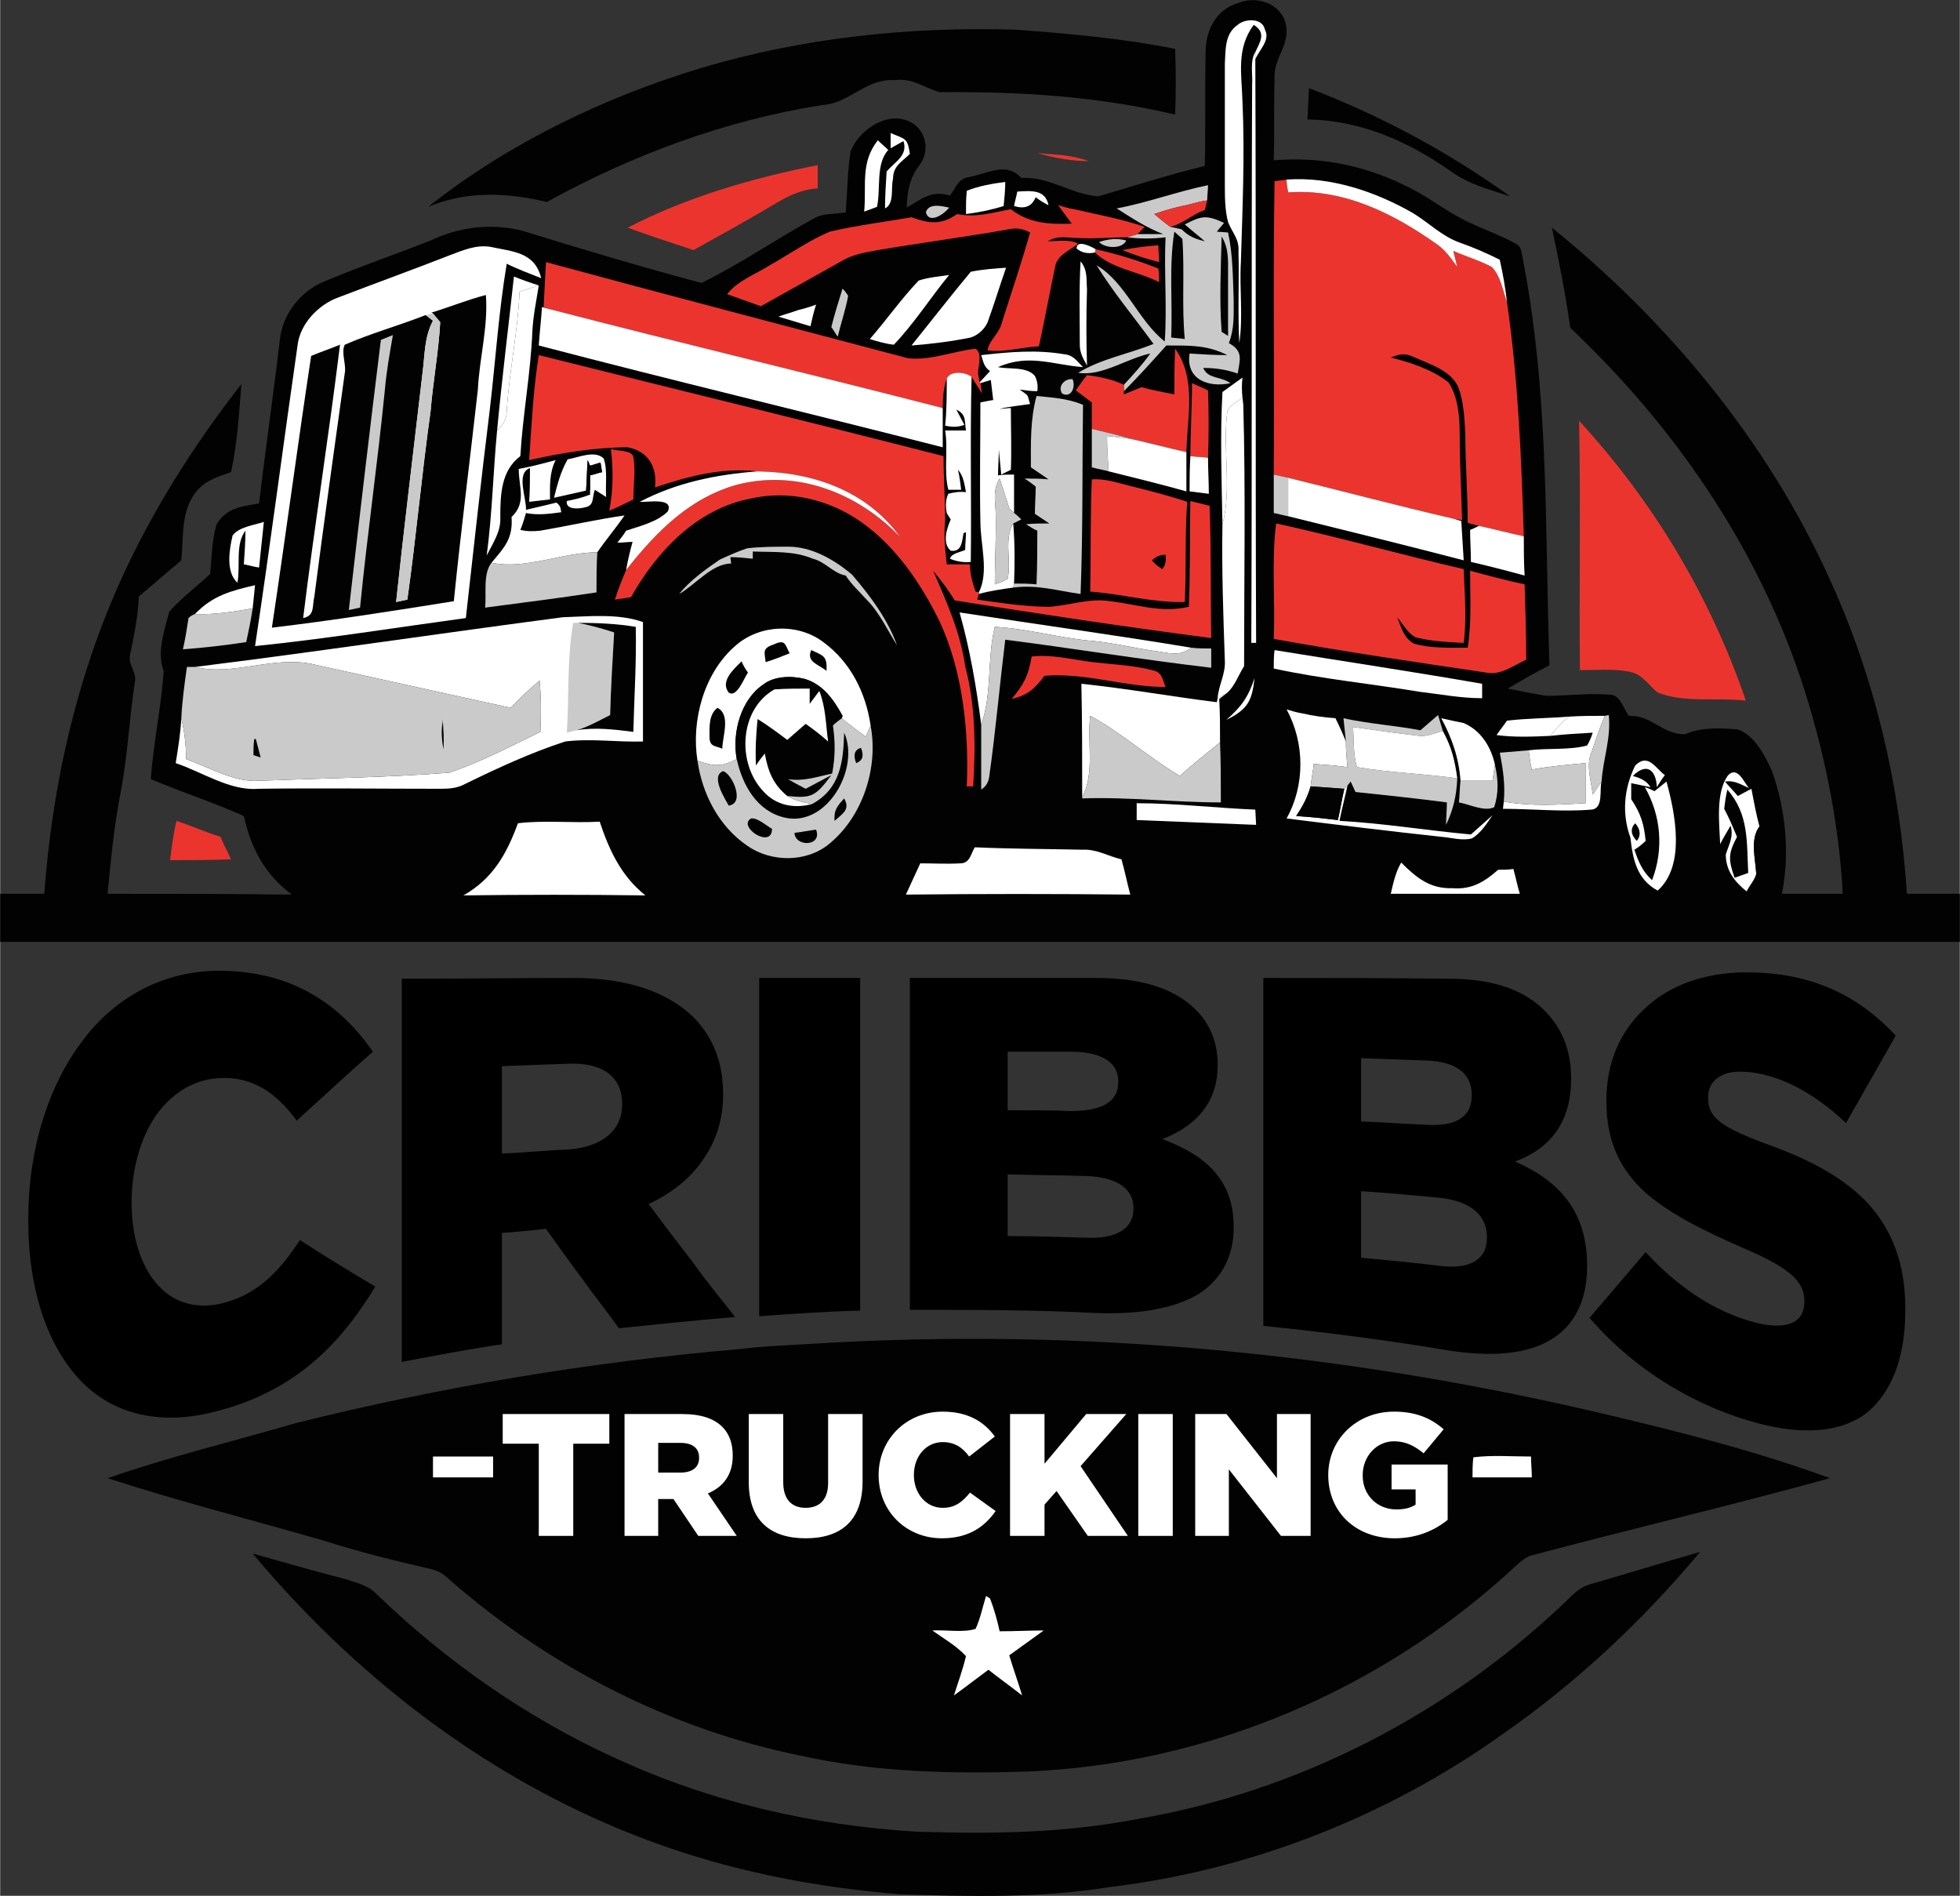 <?xml version="1.0" encoding="UTF-8"?>
<!-- Creator: CorelDRAW X7 -->
<svg xmlns="http://www.w3.org/2000/svg" xmlns:xlink="http://www.w3.org/1999/xlink" xml:space="preserve" width="2.371in" height="2.293in" version="1.1" style="shape-rendering:geometricPrecision; text-rendering:geometricPrecision; image-rendering:optimizeQuality; fill-rule:evenodd; clip-rule:evenodd" viewBox="0 0 2445 2365">
 <rect x="0" y="0" width="2445" height="2365" fill="#333333" stroke="none"/>
 <defs>
  <style type="text/css">
   <![CDATA[
    .fil4 {fill:black;fill-rule:nonzero}
    .fil0 {fill:#020202;fill-rule:nonzero}
    .fil3 {fill:#CACACA;fill-rule:nonzero}
    .fil2 {fill:#EC342F;fill-rule:nonzero}
    .fil1 {fill:white;fill-rule:nonzero}
    .fil5 {fill:white;fill-rule:nonzero}
   ]]>
  </style>
 </defs>
 <g id="Layer_x0020_1">
  <path class="fil0" d="M1544 4c23,-10 54,0 60,26 6,27 -16,42 -14,69 -1,34 0,68 -1,101 60,-5 117,7 171,35 26,13 47,31 74,43 19,9 39,16 57,26 4,2 6,5 7,10 35,174 29,340 35,516 -18,9 -35,19 -52,29 16,3 33,7 49,9 26,0 55,-4 82,-1 10,3 14,18 20,26 29,-1 41,23 70,23 21,-9 44,-8 66,-6 21,7 35,34 43,53 17,48 22,102 12,152 25,0 51,0 76,0 -5,-91 -24,-183 -53,-270 -57,-168 -159,-315 -287,-436 -6,-42 -14,-83 -23,-125 145,117 269,267 346,437 57,124 88,258 97,394 22,0 44,0 66,0 0,20 0,40 0,60 -815,0 -1630,0 -2445,0 0,-20 0,-40 0,-60 18,0 36,0 55,0 10,-134 39,-265 94,-388 40,-89 92,-171 152,-248 -3,37 -5,73 -13,110 -17,6 -32,10 -44,25 -19,25 -15,56 -18,85 -18,15 -35,30 -53,45 -1,25 -6,49 -11,73 -3,12 9,22 6,34 -7,46 -9,93 -18,139 -8,41 -12,83 -16,125 76,0 153,0 230,1 -34,-25 -51,-58 -60,-98 -38,-17 -78,-30 -116,-46 3,-45 13,-90 16,-135 -9,-23 1,-51 7,-74 15,-17 34,-31 51,-47 2,-20 2,-42 8,-62 13,-21 31,-22 53,-26 8,-68 18,-136 26,-205 4,-33 27,-61 58,-73 43,-18 87,-33 130,-50 36,-17 76,-22 115,-12 74,23 148,45 223,65 49,-24 95,-56 143,-82 11,-5 25,-4 37,-6 2,-25 2,-51 6,-76 10,-26 44,-50 72,-38 22,9 28,37 14,55 -13,17 -15,33 -16,53 19,-11 31,-22 54,-15 7,-9 10,-21 23,-23 24,-4 47,-20 66,1 35,-2 61,20 96,23 44,-13 88,-27 133,-38 1,-48 0,-95 1,-142 0,-27 13,-53 40,-61z"></path>
  <path class="fil1" d="M1578 37c7,13 -7,25 -12,37l0 -9c6,-13 14,-24 -2,-34 -22,30 -15,61 -14,96 3,67 0,133 -2,200 -2,33 3,68 -2,101 -2,-38 0,-77 -1,-115 1,-15 -8,-23 -13,-36 -4,-15 -4,-32 -4,-47 0,-50 0,-101 0,-151 1,-18 0,-37 16,-48 9,-8 31,-9 34,6z"></path>
  <path class="fil0" d="M1267 37c67,5 134,11 199,24 1,27 1,54 0,82 -96,-23 -196,-29 -294,-28 -20,-6 -34,-18 -56,-15 -37,-2 -56,29 -90,31 -121,19 -237,62 -344,121 -50,-12 -100,-14 -148,6 100,-79 218,-136 340,-173 127,-38 261,-52 393,-48z"></path>
  <path class="fil1" d="M1566 65l0 9c1,243 0,485 1,728l-6 0c1,-232 0,-464 1,-696 1,-13 -3,-30 4,-41z"></path>
  <path class="fil0" d="M1633 110c89,34 173,79 251,135 -27,-9 -52,-15 -75,-32 -53,-37 -112,-63 -178,-64 1,-13 1,-26 2,-39z"></path>
  <path class="fil1" d="M1111 166c19,8 21,6 24,26 -10,10 -21,15 -21,31 -3,12 2,31 -10,37 0,-15 1,-30 2,-46 10,-12 27,-20 21,-38l-16 9c0,-6 0,-12 0,-19z"></path>
  <path class="fil1" d="M1095 175c4,4 9,8 13,12 -16,18 -9,48 -14,71l-16 6c3,-33 -5,-61 17,-89z"></path>
  <path class="fil2" d="M1294 191c22,2 43,2 64,10 -21,0 -43,-4 -64,-10z"></path>
  <path class="fil2" d="M1020 206c0,10 0,19 0,29 -30,2 -50,18 -75,32 -26,15 -53,30 -80,45 -27,-9 -55,-18 -82,-28 73,-38 156,-62 237,-78z"></path>
  <path class="fil2" d="M1590 226l15 -2c0,5 1,11 2,16 69,-5 131,26 186,65 10,7 17,17 25,28l-5 -20c16,7 33,12 48,20 11,11 14,30 19,44 14,96 18,195 21,292 -19,-4 -37,-9 -56,-13 -4,-1 -9,-2 -14,-4 0,-37 -3,-74 -3,-111 -1,-19 -2,-39 -8,-56 -8,-23 -38,-31 -57,-40 -11,-5 -18,-3 -28,1 24,6 52,15 72,31 12,18 14,43 14,64 0,36 2,72 3,108l-11 -2c-69,-16 -137,-34 -206,-51l-18 -4c1,-122 -1,-244 1,-366z"></path>
  <path class="fil1" d="M1605 224c55,-4 111,15 158,42 21,13 36,29 59,37 17,6 33,13 49,21 4,18 7,35 9,53 -5,-14 -8,-33 -19,-44 -15,-8 -32,-13 -48,-20l5 20c-8,-11 -15,-21 -25,-28 -55,-39 -117,-70 -186,-65 -1,-5 -2,-11 -2,-16z"></path>
  <path class="fil1" d="M1254 227c0,10 -1,20 -2,30 -16,5 -31,8 -47,10 0,-10 0,-19 1,-29 15,-6 32,-9 48,-11z"></path>
  <path class="fil3" d="M1507 231c0,6 -1,13 -1,19 -7,1 -15,3 -22,5 -15,3 -30,7 -44,12 6,5 13,11 20,16 5,1 9,2 14,3 9,9 17,12 29,15 -8,-7 -17,-14 -25,-21 21,-11 27,-12 49,-2 -3,4 -6,7 -9,11l14 1c6,27 6,57 7,84 0,19 1,36 -6,54 18,10 14,20 11,38 -14,-5 -28,-7 -43,-7 6,14 21,10 34,19 -28,6 -56,-5 -51,-37 15,1 31,2 47,2 -25,-13 -49,-12 -76,-12 -18,20 -35,39 -53,57l0 -8c12,-13 23,-25 33,-39 -29,6 -61,29 -90,24 30,-18 62,-23 94,-36 -24,-33 -50,-64 -71,-98 36,21 52,69 85,95 3,-44 -1,-87 1,-130 -16,2 -32,2 -48,0l13 -4c11,0 21,0 32,0 -21,-8 -39,-20 -58,-32 38,-7 75,-21 114,-29z"></path>
  <path class="fil1" d="M1269 239c17,-1 35,-3 39,17 -6,-3 -11,-6 -16,-10 -5,12 -14,15 -27,11 1,-6 3,-12 4,-18z"></path>
  <path class="fil2" d="M1484 255c7,-2 15,-4 22,-5l-3 12c-15,5 -27,17 -43,21 -7,-5 -14,-11 -20,-16 14,-5 29,-9 44,-12z"></path>
  <path class="fil3" d="M1184 259c-6,8 -25,21 -29,6 3,-12 20,-8 29,-6z"></path>
  <path class="fil2" d="M1320 256c7,2 13,4 20,5 30,7 59,12 88,22l-9 9 -13 4c-20,0 -39,2 -59,1 -15,0 -27,-4 -40,4 12,0 27,-3 38,3 -11,9 -27,14 -29,30 -7,33 -13,66 -20,98 -21,1 -44,8 -64,5 1,-11 14,-21 17,-32 12,-38 25,-76 36,-115 -12,-6 -18,-6 -32,-3 -52,9 -105,16 -158,25 -16,3 -30,5 -44,13 -34,19 -68,38 -102,57 -14,-5 -28,-10 -42,-15 13,-17 36,-25 53,-36 25,-14 49,-31 75,-42 34,-8 68,-12 102,-18 22,8 37,10 57,-4 24,5 44,-2 67,-6 23,18 49,19 76,18 -6,-8 -11,-15 -17,-23z"></path>
  <path class="fil3" d="M1371 302c11,-4 23,-5 34,-2 -5,11 -26,10 -34,2z"></path>
  <path class="fil0" d="M1465 289l10 9c3,42 -1,83 3,125 -5,-1 -11,-1 -17,-2 2,-43 -3,-89 4,-132z"></path>
  <path class="fil1" d="M612 308c27,6 55,6 63,39 -15,-6 -29,-11 -43,-18 -10,60 -14,121 -21,181 -11,88 -20,173 -30,261 -88,12 -175,26 -263,35 19,-126 35,-250 53,-375 3,-27 26,-51 51,-60 47,-18 94,-35 140,-53 16,-6 32,-13 50,-10z"></path>
  <path class="fil1" d="M1367 311l-1 4c-10,2 -17,0 -23,-5 0,-12 19,-2 24,1z"></path>
  <path class="fil2" d="M1445 306c0,7 1,14 1,21 -16,-4 -31,-9 -46,-15 15,-3 30,-5 45,-6z"></path>
  <path class="fil0" d="M1524 295c9,15 8,29 8,46 0,26 0,52 0,78l-8 -5c-3,-39 -1,-80 0,-119z"></path>
  <path class="fil2" d="M1367 311c27,6 53,14 78,24 1,6 1,11 1,17 -25,-13 -60,-17 -80,-37l1 -4z"></path>
  <path class="fil2" d="M681 327c151,41 301,80 452,120 27,3 57,-9 84,-12 9,6 3,22 3,31l2 11 1 1 2 13c-4,-7 -9,-14 -13,-21 -8,-6 -26,-8 -31,2 -4,12 -5,24 -5,37 -163,-42 -327,-81 -489,-123l-9 -3c1,-19 2,-37 3,-56z"></path>
  <path class="fil1" d="M1348 326c9,11 7,22 8,35 -1,32 -1,63 0,95 -5,-9 -9,-16 -9,-26 0,-35 -1,-70 1,-104z"></path>
  <path class="fil1" d="M1255 334c-8,23 -15,46 -23,68 -4,9 -12,16 -21,19 -24,5 -49,8 -74,10 25,-31 49,-62 74,-92 15,-3 29,-4 44,-5z"></path>
  <path class="fil1" d="M641 345c10,4 21,8 31,11 -8,3 -16,5 -24,8 -2,50 -13,99 -16,149 0,9 -4,17 -12,24 6,-64 14,-128 21,-192z"></path>
  <path class="fil1" d="M1146 350c12,-4 25,-5 38,-7 -23,28 -44,61 -69,87 -10,-1 -20,-4 -30,-7 21,-24 39,-50 61,-73z"></path>
  <path class="fil1" d="M648 364c8,-3 16,-5 24,-8 -3,19 -7,38 -8,57 -2,52 -12,104 -15,156 -24,18 -25,48 -25,76 1,18 -9,32 -17,48 7,-52 8,-104 13,-156 8,-7 12,-15 12,-24 3,-50 14,-99 16,-149z"></path>
  <path class="fil3" d="M1051 360c3,3 5,6 7,9 -3,17 -9,34 -13,51 -3,-4 -5,-8 -8,-12 4,-16 9,-32 14,-48z"></path>
  <path class="fil0" d="M606 368c3,40 -8,78 -10,118 -10,89 -21,175 -30,264 -75,12 -151,24 -227,33 17,-113 32,-227 49,-339 12,-5 24,-9 36,-14 -14,114 -32,227 -46,341 15,-3 11,-15 14,-27 12,-93 25,-185 38,-279 2,-10 -5,-26 0,-35 32,-14 68,-24 101,-37l1 1c3,2 5,4 8,6 -11,21 -10,42 -13,65 -11,95 -23,192 -33,286l14 -3c11,-78 18,-157 29,-235 3,-37 10,-74 12,-111 -3,-4 -6,-7 -9,-11l-2 -1c23,-7 45,-16 68,-22z"></path>
  <path class="fil1" d="M995 387c8,-2 15,-4 23,-7 -3,9 -5,18 -7,27 -13,-4 -27,-8 -40,-12 8,-3 16,-5 24,-8z"></path>
  <path class="fil3" d="M532 393l7 -2 1 0c3,4 6,7 9,11 -2,37 -9,74 -12,111 -11,78 -18,157 -29,235l-14 3c10,-94 22,-191 33,-286 3,-23 2,-44 13,-65 -3,-2 -5,-4 -8,-6l0 -1z"></path>
  <path class="fil1" d="M676 383l11 3c162,42 326,81 489,123 0,16 0,33 0,49 -168,-43 -336,-83 -504,-127 1,-16 3,-32 4,-48z"></path>
  <path class="fil3" d="M475 424l15 -6c-4,23 -8,45 -10,68 -9,91 -22,181 -31,272 -5,1 -9,2 -14,3 13,-113 26,-224 40,-337z"></path>
  <path class="fil1" d="M1328 442c11,1 16,9 23,16 -38,-3 -68,-17 -106,0 15,3 36,-1 46,11 3,6 4,12 3,19 -7,0 -15,-1 -22,-2 13,9 9,6 13,18 -13,2 -25,3 -38,6 5,0 10,-1 14,-1 0,26 1,52 0,77l-12 6c-1,-10 -2,-20 -3,-31 0,11 -1,21 -1,32 6,-1 13,-1 20,-1 0,16 0,32 0,48l-6 -6c-4,-13 -8,-25 -12,-37 -8,13 -6,26 -5,40 1,31 -1,61 -1,92 6,-2 11,-4 16,-7 5,-21 -5,-50 7,-69 2,25 2,50 1,75l-1 5c-14,2 -29,4 -43,8l0 -2c13,-25 2,-60 2,-88 -1,-49 0,-99 0,-149 5,-1 10,-2 16,-3 -1,-8 -2,-17 -3,-25l-13 4 -1 -1 13 -14c-8,-6 -8,-11 -11,-20 36,-4 69,-7 104,-1z"></path>
  <path class="fil2" d="M1466 435c27,38 15,86 14,129 -22,-5 -45,-11 -67,-16 -17,-5 -34,-9 -51,-13 0,-11 0,-22 0,-33 -7,-5 -13,-10 -20,-15 5,-7 9,-13 14,-19 16,2 31,5 46,12l0 8 0 4c7,-3 15,-6 22,-9 14,4 27,6 41,9 0,-19 0,-38 1,-57z"></path>
  <path class="fil2" d="M672 443c168,42 337,83 505,126 0,27 2,54 2,81 -2,18 0,36 2,54 10,0 19,0 29,0 0,12 3,23 7,34l4 1 0 2 -2 7c29,4 60,9 90,9 27,-2 49,-11 76,-7 34,4 63,15 98,7 2,-44 1,-88 2,-132 8,2 16,4 24,6 2,55 1,110 2,165 -107,-14 -214,-30 -320,-47 -8,-13 -17,-25 -27,-37 17,39 34,77 40,119 13,49 13,100 10,150l-8 0c3,-68 -5,-144 -34,-206 -23,-47 -55,-94 -98,-124 -40,-28 -90,-40 -138,-29 -67,13 -117,66 -149,123 -7,1 -13,2 -20,3 4,-13 9,-25 14,-37 38,-48 80,-91 141,-107 75,-18 149,12 201,66 -42,-58 -109,-81 -178,-82 -45,-5 -86,6 -128,20 3,-25 -8,-45 -34,-50 -41,0 -83,7 -123,16 3,-44 5,-87 12,-131z"></path>
  <path class="fil1" d="M1212 470c-2,77 0,154 -1,231 -10,1 -19,-1 -26,-4 2,-7 13,-8 19,-11 0,-7 1,-15 1,-22l-3 1c-2,10 -2,24 -16,22 -11,-9 -5,-28 0,-39 -2,-3 -4,-6 -5,-8 -2,-10 -1,-18 2,-24 7,-2 15,-3 22,-2 -2,-10 -3,-20 -10,-28 2,8 3,17 4,25l-16 0c-6,-23 0,-50 -4,-74 9,0 18,0 26,0 -2,-11 1,-20 -12,-26l10 19c-8,3 -15,3 -24,1 2,-19 2,-39 2,-59 5,-10 23,-8 31,-2z"></path>
  <path class="fil3" d="M1338 473c4,9 -1,24 -13,18 -6,-9 3,-19 13,-18z"></path>
  <path class="fil1" d="M1550 471c-1,8 -1,17 0,25 -6,5 -17,10 -19,18 -6,46 6,96 -6,140 -1,-55 -3,-110 0,-165 8,-6 17,-12 25,-18z"></path>
  <path class="fil2" d="M1487 478c7,3 14,6 20,9 1,28 1,56 0,84 -7,-1 -15,-1 -22,-2 0,-30 2,-60 2,-91z"></path>
  <path class="fil3" d="M1293 494c20,2 39,3 58,11 -1,79 0,157 -3,236 -29,-4 -54,-12 -84,-8l1 -5c9,0 19,0 28,1 1,-23 1,-45 1,-67 -5,-2 -9,-5 -14,-8 10,-1 19,-1 29,-1 -6,-4 -12,-8 -18,-12 0,-12 1,-23 1,-34 -5,-4 -9,-7 -14,-10 10,0 20,0 30,1 -7,-5 -15,-10 -22,-15 0,-30 -1,-59 7,-89z"></path>
  <path class="fil1" d="M1550 496l1 9c3,108 1,218 1,326 -7,11 -12,26 -22,34l-11 6c1,-16 10,-30 9,-47 -2,-57 -4,-114 -3,-170 12,-44 0,-94 6,-140 2,-8 13,-13 19,-18z"></path>
  <path class="fil2" d="M1970 525c93,101 164,220 208,349 -36,-4 -77,3 -110,-10 -11,-9 -19,-23 -35,-26 -20,-4 -42,-2 -62,-2 -1,-104 1,-207 -1,-311z"></path>
  <path class="fil3" d="M1362 535c17,4 34,8 51,13 -11,-2 -21,-3 -32,-4 0,15 1,29 2,44 -7,-2 -14,-3 -21,-5 0,-16 0,-32 0,-48z"></path>
  <path class="fil1" d="M1381 544c11,1 21,2 32,4 22,5 45,11 67,16 0,16 0,33 0,49 -32,-9 -65,-17 -97,-25 -1,-15 -2,-29 -2,-44z"></path>
  <path class="fil2" d="M762 560c7,3 26,1 28,10 3,17 0,36 0,53 -10,5 -20,10 -30,14 5,-26 5,-51 2,-77z"></path>
  <path class="fil1" d="M753 572c5,14 2,33 3,48l-14 -9c-4,10 0,20 -13,22 -7,2 -24,3 -22,-8 10,-2 19,-4 29,-8l0 -6 0 -18c5,-1 10,-3 15,-4l-2 -12 -13 4 -3 -7c-1,13 -1,25 -2,38 -13,3 -27,6 -40,9 4,-16 8,-32 17,-48 13,-2 34,-12 45,-1z"></path>
  <path class="fil1" d="M1485 569c7,1 15,1 22,2 0,15 1,30 1,45 -8,-1 -16,-2 -24,-3 0,-14 0,-29 1,-44z"></path>
  <path class="fil1" d="M693 574c-8,16 -7,32 -7,49 -8,1 -17,2 -26,3 1,-14 1,-28 1,-42 -18,6 -4,38 -5,52 13,-3 26,-6 38,-9 5,4 5,6 6,12 -15,2 -29,4 -44,1 -2,7 -4,14 -7,21 8,2 16,2 25,1 35,-6 70,-14 105,-19 -11,16 -23,30 -34,46 -44,0 -89,22 -132,13 16,-19 27,-30 25,-57 19,-18 9,-37 9,-60 16,-3 31,-7 46,-11z"></path>
  <path class="fil0" d="M733 574l3 7 2 4c4,3 8,5 13,4 -5,1 -10,3 -15,4l0 18 -5 1c1,-13 1,-25 2,-38z"></path>
  <path class="fil0" d="M736 581l13 -4 2 12c-5,1 -9,-1 -13,-4l-2 -4z"></path>
  <path class="fil1" d="M945 588c69,1 136,24 178,82 -52,-54 -126,-84 -201,-66 -61,16 -103,59 -141,107 2,-12 5,-24 8,-35 -6,0 -12,1 -19,1 4,-5 8,-10 11,-15 18,-6 39,-11 52,-24 8,-18 -26,-11 -35,-12 46,-24 95,-34 147,-38z"></path>
  <path class="fil2" d="M1362 598c17,-1 31,4 47,8 24,6 48,12 72,20 -3,42 -1,84 -3,125 -40,1 -78,-10 -118,-13 1,-47 0,-94 2,-140z"></path>
  <path class="fil3" d="M1589 592l18 4c0,16 0,32 0,48 -6,-1 -12,-3 -18,-4 0,-16 0,-32 0,-48z"></path>
  <path class="fil1" d="M1607 596c69,17 137,35 206,51l10 3c1,16 2,32 3,49 -73,-19 -146,-37 -219,-55 0,-16 0,-32 0,-48z"></path>
  <path class="fil3" d="M1247 597c4,12 8,24 12,37l6 6c3,2 6,5 9,8l-10 5c-12,19 -2,48 -7,69 -5,3 -10,5 -16,7 0,-31 2,-61 1,-92 -1,-14 -3,-27 5,-40z"></path>
  <path class="fil1" d="M329 651c-2,19 -4,38 -6,57 -7,-1 -13,-3 -19,-4 1,-14 2,-28 2,-42 -13,17 -6,44 -10,65 -15,-14 -10,-42 -6,-59 8,-11 28,-13 39,-17z"></path>
  <path class="fil2" d="M1592 653c78,17 156,39 234,57 1,31 4,61 0,92 -20,-1 -41,-2 -60,-7 -10,-5 -16,-17 -23,-25 5,12 8,26 21,33 21,6 45,5 67,5 5,-32 3,-64 3,-96 22,6 45,12 68,17 1,32 2,63 2,94 -16,7 -32,20 -50,16 -88,-13 -177,-26 -265,-42 2,-46 -3,-99 3,-144z"></path>
  <path class="fil1" d="M1845 656c19,4 37,9 56,13 0,16 0,33 1,49 -22,-6 -45,-12 -67,-17 0,-13 -1,-27 -1,-40 3,-1 7,-3 11,-5z"></path>
  <path class="fil3" d="M932 684c17,-2 35,-2 52,-2 29,0 58,17 79,35 23,27 44,55 56,88 -12,-19 -22,-41 -38,-57 -9,-10 -19,-19 -26,-30 -16,-3 -25,-17 -41,-21 -24,-10 -49,-8 -75,-9l0 9c-9,-1 -19,-2 -28,-2l1 8c-24,0 -45,27 -65,38 14,-17 32,-30 51,-43 11,-5 22,-10 34,-14z"></path>
  <path class="fil3" d="M745 689c-1,16 -1,33 -1,50 -46,7 -93,13 -139,19 2,-17 -3,-42 8,-56 43,9 88,-13 132,-13z"></path>
  <path class="fil0" d="M1454 692c1,7 0,13 -4,18 -5,-3 -10,-7 -13,-11 5,-5 11,-7 17,-7z"></path>
  <polygon class="fil0" points="310,715 315,712 320,714 320,720 315,723 310,720 "></polygon>
  <path class="fil1" d="M318 730c-1,10 -2,19 -3,29 -24,4 -47,8 -72,7 22,-23 45,-29 75,-36z"></path>
  <path class="fil3" d="M243 766c25,1 48,-3 72,-7 -2,14 -5,28 -8,42 -26,4 -52,7 -79,9 3,-13 5,-26 7,-39 2,-2 5,-4 8,-5z"></path>
  <path class="fil1" d="M702 770c32,-1 69,-5 100,6 0,50 0,99 0,149 -32,1 -65,-4 -97,0 -43,14 -84,33 -125,53 -9,5 -19,6 -30,6 -76,0 -152,-1 -228,0 -35,3 -70,-21 -103,-32 3,-19 6,-37 7,-56 4,17 6,34 6,51 28,10 60,29 90,27 79,-3 159,-4 238,-10 39,-13 77,-33 114,-51 1,-22 1,-43 -1,-64 -13,11 -25,22 -36,34 -82,-18 -164,-36 -245,-54 -50,-12 -101,15 -149,3 153,-19 306,-42 459,-62z"></path>
  <path class="fil1" d="M1197 764c97,15 193,28 289,44 -15,12 -29,6 -46,4 -28,-4 -55,-11 -83,-13 -39,-4 -77,-15 -116,-17 -10,40 -3,83 -17,122 -6,-47 -14,-94 -27,-140z"></path>
  <path class="fil3" d="M715 777l6 0c15,3 30,7 45,12 -2,34 -4,68 -5,103 -14,7 -28,15 -42,19l-12 3c3,-45 0,-93 8,-137z"></path>
  <path class="fil0" d="M721 777c24,0 48,1 72,5 1,44 -2,88 -3,131 -24,-3 -47,-6 -71,-2 14,-4 28,-12 42,-19 1,-35 3,-69 5,-103 -15,-5 -30,-9 -45,-12z"></path>
  <path class="fil1" d="M1027 801c34,25 53,63 59,104l-6 14c-10,-7 -20,-15 -29,-22l-1 -1 1 -3c-11,-20 -24,-39 -47,-46 -16,-4 -38,-4 -52,7 -28,19 -39,60 -33,93 -20,10 -28,9 -49,2 -8,-50 8,-110 48,-144 30,-26 77,-28 109,-4z"></path>
  <path class="fil3" d="M1241 782c39,2 77,13 116,17 28,2 55,9 83,13 17,2 31,8 46,-4 9,1 17,1 25,1 0,8 0,16 0,24 -86,-10 -171,-24 -257,-35 -7,57 -12,114 -20,171 -1,7 -4,12 -10,16 0,-27 0,-54 0,-81 14,-39 7,-82 17,-122z"></path>
  <path class="fil0" d="M965 804c15,-7 14,0 20,11 -10,4 -20,8 -30,11 -1,-12 -5,-17 10,-22z"></path>
  <path class="fil0" d="M1012 811c15,7 20,7 19,26 -9,-8 -26,-11 -19,-26z"></path>
  <path class="fil1" d="M1590 811c86,14 173,27 259,42 0,6 0,12 0,18 -27,0 -52,-5 -78,-8 -60,-10 -122,-16 -182,-29 0,-8 0,-16 1,-23z"></path>
  <path class="fil2" d="M1287 819c25,-3 51,4 76,7 26,3 53,4 78,11 9,3 10,13 13,20 -51,0 -99,-18 -151,-14 -13,17 -21,24 -41,29 15,-18 21,-29 25,-53z"></path>
  <path class="fil3" d="M392 829c81,18 163,36 245,54 11,-12 23,-23 36,-34 2,21 2,42 1,64 -37,18 -75,38 -114,51 -79,6 -159,7 -238,10 -30,2 -62,-17 -90,-27 0,-17 -2,-34 -6,-51 1,-21 4,-43 7,-64l10 0c48,12 99,-15 149,-3z"></path>
  <path class="fil0" d="M925 825c2,5 5,10 8,14 -5,7 -14,32 -24,25 -11,-14 6,-29 16,-39z"></path>
  <path class="fil0" d="M1004 847c23,7 36,26 47,46l-1 3c-4,3 -8,6 -11,9 3,21 3,39 -1,60 -19,4 -35,10 -55,7 7,4 14,8 22,12l32 -17c-20,27 -25,29 -55,26 -18,-15 -24,-31 -28,-53 -4,5 -8,10 -11,15 -1,-19 0,-38 2,-58 13,8 25,17 37,26 8,-7 15,-13 23,-20 10,7 19,14 28,22 -3,-22 -3,-43 -11,-63l-12 16c0,-6 0,-13 0,-19 -14,0 -29,0 -44,1 -44,25 -47,92 -14,127 16,18 39,22 61,16 35,-19 39,-52 40,-89 20,44 -21,118 -74,106 -35,-8 -53,-41 -60,-73 -6,-33 5,-74 33,-93 14,-11 36,-11 52,-7z"></path>
  <path class="fil1" d="M1565 846c-3,29 -9,39 -35,52 19,-17 27,-28 35,-52z"></path>
  <path class="fil1" d="M966 860c15,-1 30,-1 44,-1 0,6 0,13 0,19l12 -16c8,20 8,41 11,63 -9,-8 -18,-15 -28,-22 -8,7 -15,13 -23,20 -12,-9 -24,-18 -37,-26 -2,20 -3,39 -2,58 3,-5 7,-10 11,-15 4,22 10,38 28,53 10,6 20,8 31,10 -22,6 -45,2 -61,-16 -33,-35 -30,-102 14,-127z"></path>
  <path class="fil1" d="M1349 853c57,6 113,16 169,23l1 -5 11 -6 -9 7c1,18 1,36 1,54 -17,14 -34,27 -50,42 -39,-23 -73,-54 -112,-75 -4,33 6,72 -10,101 0,-47 0,-94 -1,-141z"></path>
  <path class="fil0" d="M895 883c17,9 6,36 6,51 -9,-4 -16,-2 -16,-15 0,-12 -1,-28 10,-36z"></path>
  <path class="fil1" d="M1605 885c7,2 13,4 20,5 13,3 27,5 41,6 5,10 9,19 13,29 0,11 1,22 2,32 -14,-2 -28,-3 -42,-4 -1,9 -3,19 -4,28 -4,14 -10,25 -18,37 18,1 35,3 52,5 3,-13 5,-26 8,-39l4 -4c-3,14 -7,29 -10,44 55,3 109,12 164,17 9,-8 18,-16 27,-24 -7,10 -15,23 -26,29 -12,3 -25,-1 -37,-2 -65,-7 -130,-15 -194,-23 23,-41 23,-94 0,-136z"></path>
  <path class="fil3" d="M1050 896l1 1c9,7 19,15 29,22l6 -14c10,53 -10,114 -52,148 -28,23 -72,23 -102,2 -35,-24 -56,-64 -62,-106 21,7 29,8 49,-2 7,32 25,65 60,73 53,12 94,-62 74,-106 -1,37 -5,70 -40,89 -11,-2 -21,-4 -31,-10 30,3 35,1 55,-26l-32 17c-8,-4 -15,-8 -22,-12 20,3 36,-3 55,-7 4,-21 4,-39 1,-60 3,-3 7,-6 11,-9z"></path>
  <path class="fil3" d="M1360 893c39,21 73,52 112,75 16,-15 33,-28 50,-42 1,25 1,50 1,75 -58,0 -115,-7 -173,-5l0 -2c16,-29 6,-68 10,-101z"></path>
  <path class="fil1" d="M1957 894c-8,7 -16,15 -23,24 -22,1 -45,2 -67,-1 4,-6 9,-12 13,-18 26,-3 52,-3 77,-5z"></path>
  <path class="fil1" d="M1957 894c15,-1 30,-1 45,-1 -6,14 -11,29 -16,44 -8,16 -1,37 1,54 4,-5 7,-11 11,-16 -3,10 3,34 -13,35 -36,3 -73,-1 -110,-1l1 -9c34,6 67,4 102,2 0,-17 0,-33 0,-50 -22,2 -45,4 -67,8 -2,-8 -3,-16 -4,-24 24,-3 51,0 73,-6 3,-5 5,-10 7,-16 -18,1 -35,2 -53,4 7,-9 15,-17 23,-24z"></path>
  <path class="fil3" d="M2002 893l5 -1c3,29 -7,54 -9,83 -4,5 -7,11 -11,16 -2,-17 -9,-38 -1,-54 5,-15 10,-30 16,-44z"></path>
  <path class="fil0" d="M552 901l0 -2 0 -2c1,12 2,25 1,38 -2,-12 -3,-23 -1,-34z"></path>
  <path class="fil3" d="M1676 896c32,7 64,9 96,15 7,-6 14,-12 22,-19 2,7 4,13 6,20 -9,2 -19,7 -29,6 -27,-3 -55,-7 -83,-11 1,16 0,35 5,50 41,7 83,8 125,14 -1,22 -5,39 -14,58 0,-9 1,-18 1,-28 -38,-5 -76,-9 -114,-13l-6 -13 -4 5 -4 4c-14,-1 -28,-2 -42,-3 1,-9 3,-19 4,-28 14,1 28,2 42,4 -1,-10 -2,-21 -2,-32 -1,-9 -2,-19 -3,-29z"></path>
  <path class="fil1" d="M1798 896c9,2 18,4 28,6 21,9 34,29 39,52 -1,6 -2,13 -3,20 -13,0 -27,0 -40,0 -2,-29 -11,-54 -24,-78z"></path>
  <path class="fil1" d="M1688 907c28,4 56,8 83,11 10,1 20,-4 29,-6 11,20 15,37 18,59 -42,-6 -84,-7 -125,-14 -5,-15 -4,-34 -5,-50z"></path>
  <path class="fil0" d="M317 922l2 0c2,8 4,15 6,23 -3,-1 -6,-2 -9,-3 0,-7 0,-13 1,-20z"></path>
  <path class="fil0" d="M1074 933c4,10 2,16 -6,19 -4,-10 -2,-17 6,-19z"></path>
  <path class="fil3" d="M1871 939c12,-1 24,-2 36,-3 1,8 2,16 4,24 22,-4 45,-6 67,-8 0,17 0,33 0,50 -35,2 -68,4 -102,-2 2,-21 -1,-41 -5,-61z"></path>
  <path class="fil1" d="M2077 967c-4,5 -7,10 -10,15 -1,-22 -13,-31 -30,-14 11,3 18,7 22,14l-24 -5 0 20c12,18 16,31 18,52 -4,4 -9,8 -14,11 5,15 10,27 22,38 15,-39 11,-81 -9,-116 4,1 8,3 12,5 5,-4 10,-8 15,-12 11,40 24,105 -11,136 -26,-14 -31,-39 -34,-66 -11,-30 -8,-62 6,-90 16,-16 25,3 37,12z"></path>
  <path class="fil3" d="M1865 954c4,18 5,35 -1,53 -12,6 -32,-4 -44,-6 1,-9 1,-18 2,-27 13,0 27,0 40,0 1,-7 2,-14 3,-20z"></path>
  <path class="fil0" d="M902 962c11,3 28,40 7,43 -5,-9 -23,-37 -7,-43z"></path>
  <path class="fil1" d="M2182 983c-10,-4 -18,-10 -30,-8 5,6 11,12 16,18 6,-3 11,-6 17,-9 3,16 6,32 10,47 -12,16 -5,40 -4,59 -2,8 -8,14 -12,22 -15,-12 -26,-26 -26,-46 4,-13 10,-22 6,-36 -4,7 -9,15 -13,23 -1,-25 -6,-65 10,-86 12,-12 20,10 26,16z"></path>
  <path class="fil0" d="M1635 981c14,1 28,2 42,3 -3,13 -5,26 -8,39 -17,-2 -34,-4 -52,-5 8,-12 14,-23 18,-37z"></path>
  <path class="fil0" d="M1053 996c8,14 -2,19 -12,28 -1,-14 4,-19 12,-28z"></path>
  <path class="fil0" d="M2155 985c27,31 24,65 26,104 -6,2 -11,4 -17,6 -8,-23 -8,-30 3,-51 -5,-12 -10,-24 -16,-35 1,-8 2,-16 4,-24z"></path>
  <path class="fil1" d="M1418 1002c49,0 99,6 148,8l1 19c-50,-2 -100,-4 -149,-6 0,-7 0,-14 0,-21z"></path>
  <path class="fil0" d="M937 1021c8,-1 19,9 26,13 0,26 -44,-3 -26,-13z"></path>
  <path class="fil2" d="M220 1024c18,6 36,14 55,20 4,10 9,19 13,28 -25,1 -51,1 -76,1 2,-16 4,-33 8,-49z"></path>
  <path class="fil1" d="M646 1027c32,-4 69,0 102,-2 12,36 27,68 57,92 -76,-1 -152,-1 -227,0 37,-21 54,-52 68,-90z"></path>
  <path class="fil0" d="M1018 1035c8,21 -26,22 -27,4 9,-1 18,-3 27,-4z"></path>
  <path class="fil0" d="M2040 1027c7,8 7,16 2,22 -8,-8 -8,-16 -2,-22z"></path>
  <path class="fil0" d="M2195 1031c8,22 4,38 -4,59 -1,-19 -8,-43 4,-59z"></path>
  <path class="fil1" d="M1216 1057c45,2 89,2 134,3 18,-1 32,8 49,12 4,14 7,29 11,44 -93,-1 -186,-1 -280,0 6,-13 12,-26 18,-39 16,0 33,1 50,0 12,0 13,-12 18,-20z"></path>
  <path class="fil1" d="M1748 1076c19,19 36,33 64,32 24,2 40,-8 57,-23 6,0 13,0 19,-1 3,11 5,21 8,31 -54,0 -107,0 -161,0 3,-13 6,-27 13,-39z"></path>
  <path class="fil0" d="M1019 1676c332,-20 663,12 987,89 93,22 187,46 277,79 -123,34 -247,63 -371,96 -10,2 -19,12 -27,19 -165,151 -381,242 -604,251 -95,3 -189,1 -283,-20 -162,-33 -312,-110 -437,-219 -7,-7 -15,-12 -25,-14 -44,-10 -88,-21 -132,-35 -90,-26 -181,-49 -270,-78 78,-27 157,-46 236,-69 181,-45 366,-76 552,-92 32,-4 65,-5 97,-7z"></path>
  <path class="fil1" d="M540 1817c25,0 50,0 75,0 0,9 0,17 0,26 -25,0 -50,0 -75,0 0,-9 0,-17 0,-26z"></path>
  <path class="fil1" d="M1838 1818c23,-3 48,-1 72,-1 0,9 1,17 1,26 -25,0 -49,0 -74,0 0,-8 0,-16 1,-25z"></path>
  <path class="fil0" d="M315 1938c39,11 77,22 116,32 14,5 27,7 38,18 87,84 188,155 298,205 119,55 246,84 376,92 93,3 185,2 277,-16 198,-34 383,-129 529,-267 11,-10 20,-22 36,-26 45,-13 90,-27 136,-40 -72,86 -154,163 -246,227 -144,103 -315,170 -490,191 -86,14 -176,12 -263,9 -98,-8 -195,-26 -288,-58 -204,-70 -381,-202 -519,-367z"></path>
  <path class="fil1" d="M1230 1991l5 3c5,13 9,27 12,41 19,0 37,-1 55,-1 -14,10 -29,21 -43,31 5,17 11,33 16,50 -14,-11 -28,-21 -42,-32 -15,11 -29,22 -43,32 5,-16 11,-32 15,-49 -12,-13 -28,-22 -42,-32 17,-1 39,3 54,-2 6,-13 9,-28 13,-41z"></path>
  <path class="fil4" d="M268 1761c100,-25 157,-85 200,-156 -32,-19 -63,-38 -94,-58 -27,41 -55,70 -102,80 -32,6 -59,-4 -78,-27 -19,-23 -30,-58 -30,-99 0,-1 0,-1 0,-2 0,-40 11,-79 30,-107 19,-27 46,-45 78,-47 43,-3 73,19 98,53 32,-29 63,-58 95,-86 -40,-58 -100,-101 -192,-101 -68,0 -129,32 -170,87 -43,56 -68,136 -68,223 0,0 0,1 0,1 0,89 25,160 68,203 41,41 100,53 165,36zm233 -62c42,-8 84,-16 125,-22 0,-23 0,-46 0,-69 0,-23 0,-46 0,-70 18,-1 36,-3 54,-5 0,0 1,0 1,0 15,21 30,42 45,62 15,21 31,41 46,62 48,-5 96,-10 145,-14 -18,-23 -37,-46 -54,-70 -18,-23 -36,-47 -54,-71 28,-13 51,-31 67,-54 16,-22 26,-50 26,-82 0,0 0,-1 0,-1 0,-42 -14,-74 -40,-99 -31,-28 -78,-46 -147,-46 -72,0 -143,1 -214,1 0,80 0,159 0,239 0,79 0,159 0,239zm125 -260c0,-36 0,-73 0,-109 27,-1 55,-2 82,-3 42,-2 68,15 68,50 0,0 0,0 0,1 0,32 -25,53 -67,56 -28,1 -55,4 -83,5zm321 203c42,-3 84,-6 126,-7 0,-69 0,-138 0,-208 0,-69 0,-138 0,-207 -42,0 -84,0 -126,0 0,70 0,140 0,211 0,70 0,140 0,211zm188 -8c78,0 156,0 233,4 54,2 97,-6 126,-23 29,-18 45,-47 45,-83 0,-1 0,-1 0,-2 0,-58 -35,-89 -89,-109 39,-15 69,-43 69,-92 0,-1 0,-1 0,-1 0,-30 -11,-53 -29,-70 -26,-25 -66,-38 -123,-38 -77,0 -155,0 -232,0 0,69 0,138 0,207 0,69 0,138 0,207zm122 -249c0,-24 0,-49 0,-73 27,0 54,0 82,0 37,1 56,14 56,37 0,1 0,1 0,1 0,25 -21,36 -59,36 -26,-1 -52,-1 -79,-1zm0 157c0,-26 0,-51 0,-77 32,1 64,1 96,2 42,1 61,17 61,40 0,0 0,1 0,1 0,25 -22,38 -60,36 -32,-1 -65,-2 -97,-2zm319 112c78,8 156,18 233,31 54,8 97,4 126,-14 29,-17 45,-49 45,-91 0,0 0,-1 0,-1 0,-68 -35,-106 -90,-130 41,-15 70,-46 70,-103 0,0 0,-1 0,-1 0,-34 -11,-60 -29,-80 -26,-29 -66,-44 -123,-44 -77,-1 -155,-1 -232,-1 0,72 0,145 0,217 0,72 0,144 0,217zm122 -255c0,-26 0,-53 0,-79 27,1 54,2 81,3 38,1 57,17 57,42 0,1 0,1 0,2 0,27 -21,39 -59,36 -26,-1 -53,-3 -79,-4zm0 170c0,-28 0,-56 0,-83 32,2 64,5 96,8 42,4 61,23 61,49 0,1 0,1 0,1 0,28 -22,40 -60,35 -32,-4 -65,-7 -97,-10zm497 207c55,14 100,11 132,-12 32,-25 50,-69 50,-129 0,-1 0,-2 0,-2 0,-56 -16,-97 -45,-130 -29,-32 -71,-55 -123,-74 -63,-23 -78,-35 -78,-59 0,-1 0,-1 0,-2 0,-18 15,-33 45,-31 40,2 85,24 127,64 20,-35 41,-72 62,-109 -49,-53 -109,-79 -186,-79 -54,0 -98,17 -128,46 -30,28 -47,67 -47,114 0,0 0,1 0,1 0,52 19,87 49,114 31,27 74,48 122,69 61,26 76,43 76,66 0,0 0,1 0,1 0,24 -18,34 -52,28 -52,-11 -102,-42 -146,-90 -24,28 -47,55 -70,82 56,65 132,111 212,132z"></path>
  <polygon class="fil5" points="672,1916 715,1916 715,1801 760,1801 760,1764 627,1764 627,1801 672,1801 "></polygon>
  <path id="1" class="fil5" d="M779 1916l42 0 0 -46 18 0 1 0 31 46 48 0 -36 -53c19,-8 31,-23 31,-47l0 0c0,-15 -4,-27 -13,-36 -10,-10 -26,-16 -50,-16l-72 0 0 152zm42 -79l0 -37 28 0c14,0 23,6 23,18l0 1c0,11 -8,18 -23,18l-28 0z"></path>
  <path id="2" class="fil5" d="M1005 1919c43,0 71,-21 71,-71l0 -84 -43 0 0 86c0,21 -11,31 -28,31 -17,0 -28,-10 -28,-32l0 -85 -43 0 0 85c0,48 27,70 71,70z"></path>
  <path id="3" class="fil5" d="M1175 1919c33,0 53,-14 67,-34l-32 -23c-9,11 -18,19 -34,19 -21,0 -36,-18 -36,-41l0 0c0,-23 15,-41 36,-41 15,0 25,7 33,18l32 -25c-13,-18 -33,-31 -65,-31 -46,0 -80,35 -80,79l0 0c0,46 35,79 79,79z"></path>
  <polygon id="4" class="fil5" points="1260,1916 1303,1916 1303,1877 1318,1860 1357,1916 1407,1916 1348,1829 1405,1764 1355,1764 1303,1826 1303,1764 1260,1764 "></polygon>
  <polygon id="5" class="fil5" points="1420,1916 1463,1916 1463,1764 1420,1764 "></polygon>
  <polygon id="6" class="fil5" points="1491,1916 1533,1916 1533,1833 1598,1916 1635,1916 1635,1764 1593,1764 1593,1844 1530,1764 1491,1764 "></polygon>
  <path id="7" class="fil5" d="M1740 1919c28,0 50,-10 66,-23l0 -69 -70 0 0 31 30 0 0 19c-6,4 -14,6 -24,6 -24,0 -42,-18 -42,-42l0 -1c0,-23 17,-42 39,-42 15,0 26,6 37,15l25 -30c-16,-14 -35,-22 -62,-22 -47,0 -82,35 -82,79l0 0c0,47 35,79 83,79z"></path>
 </g>
</svg>
